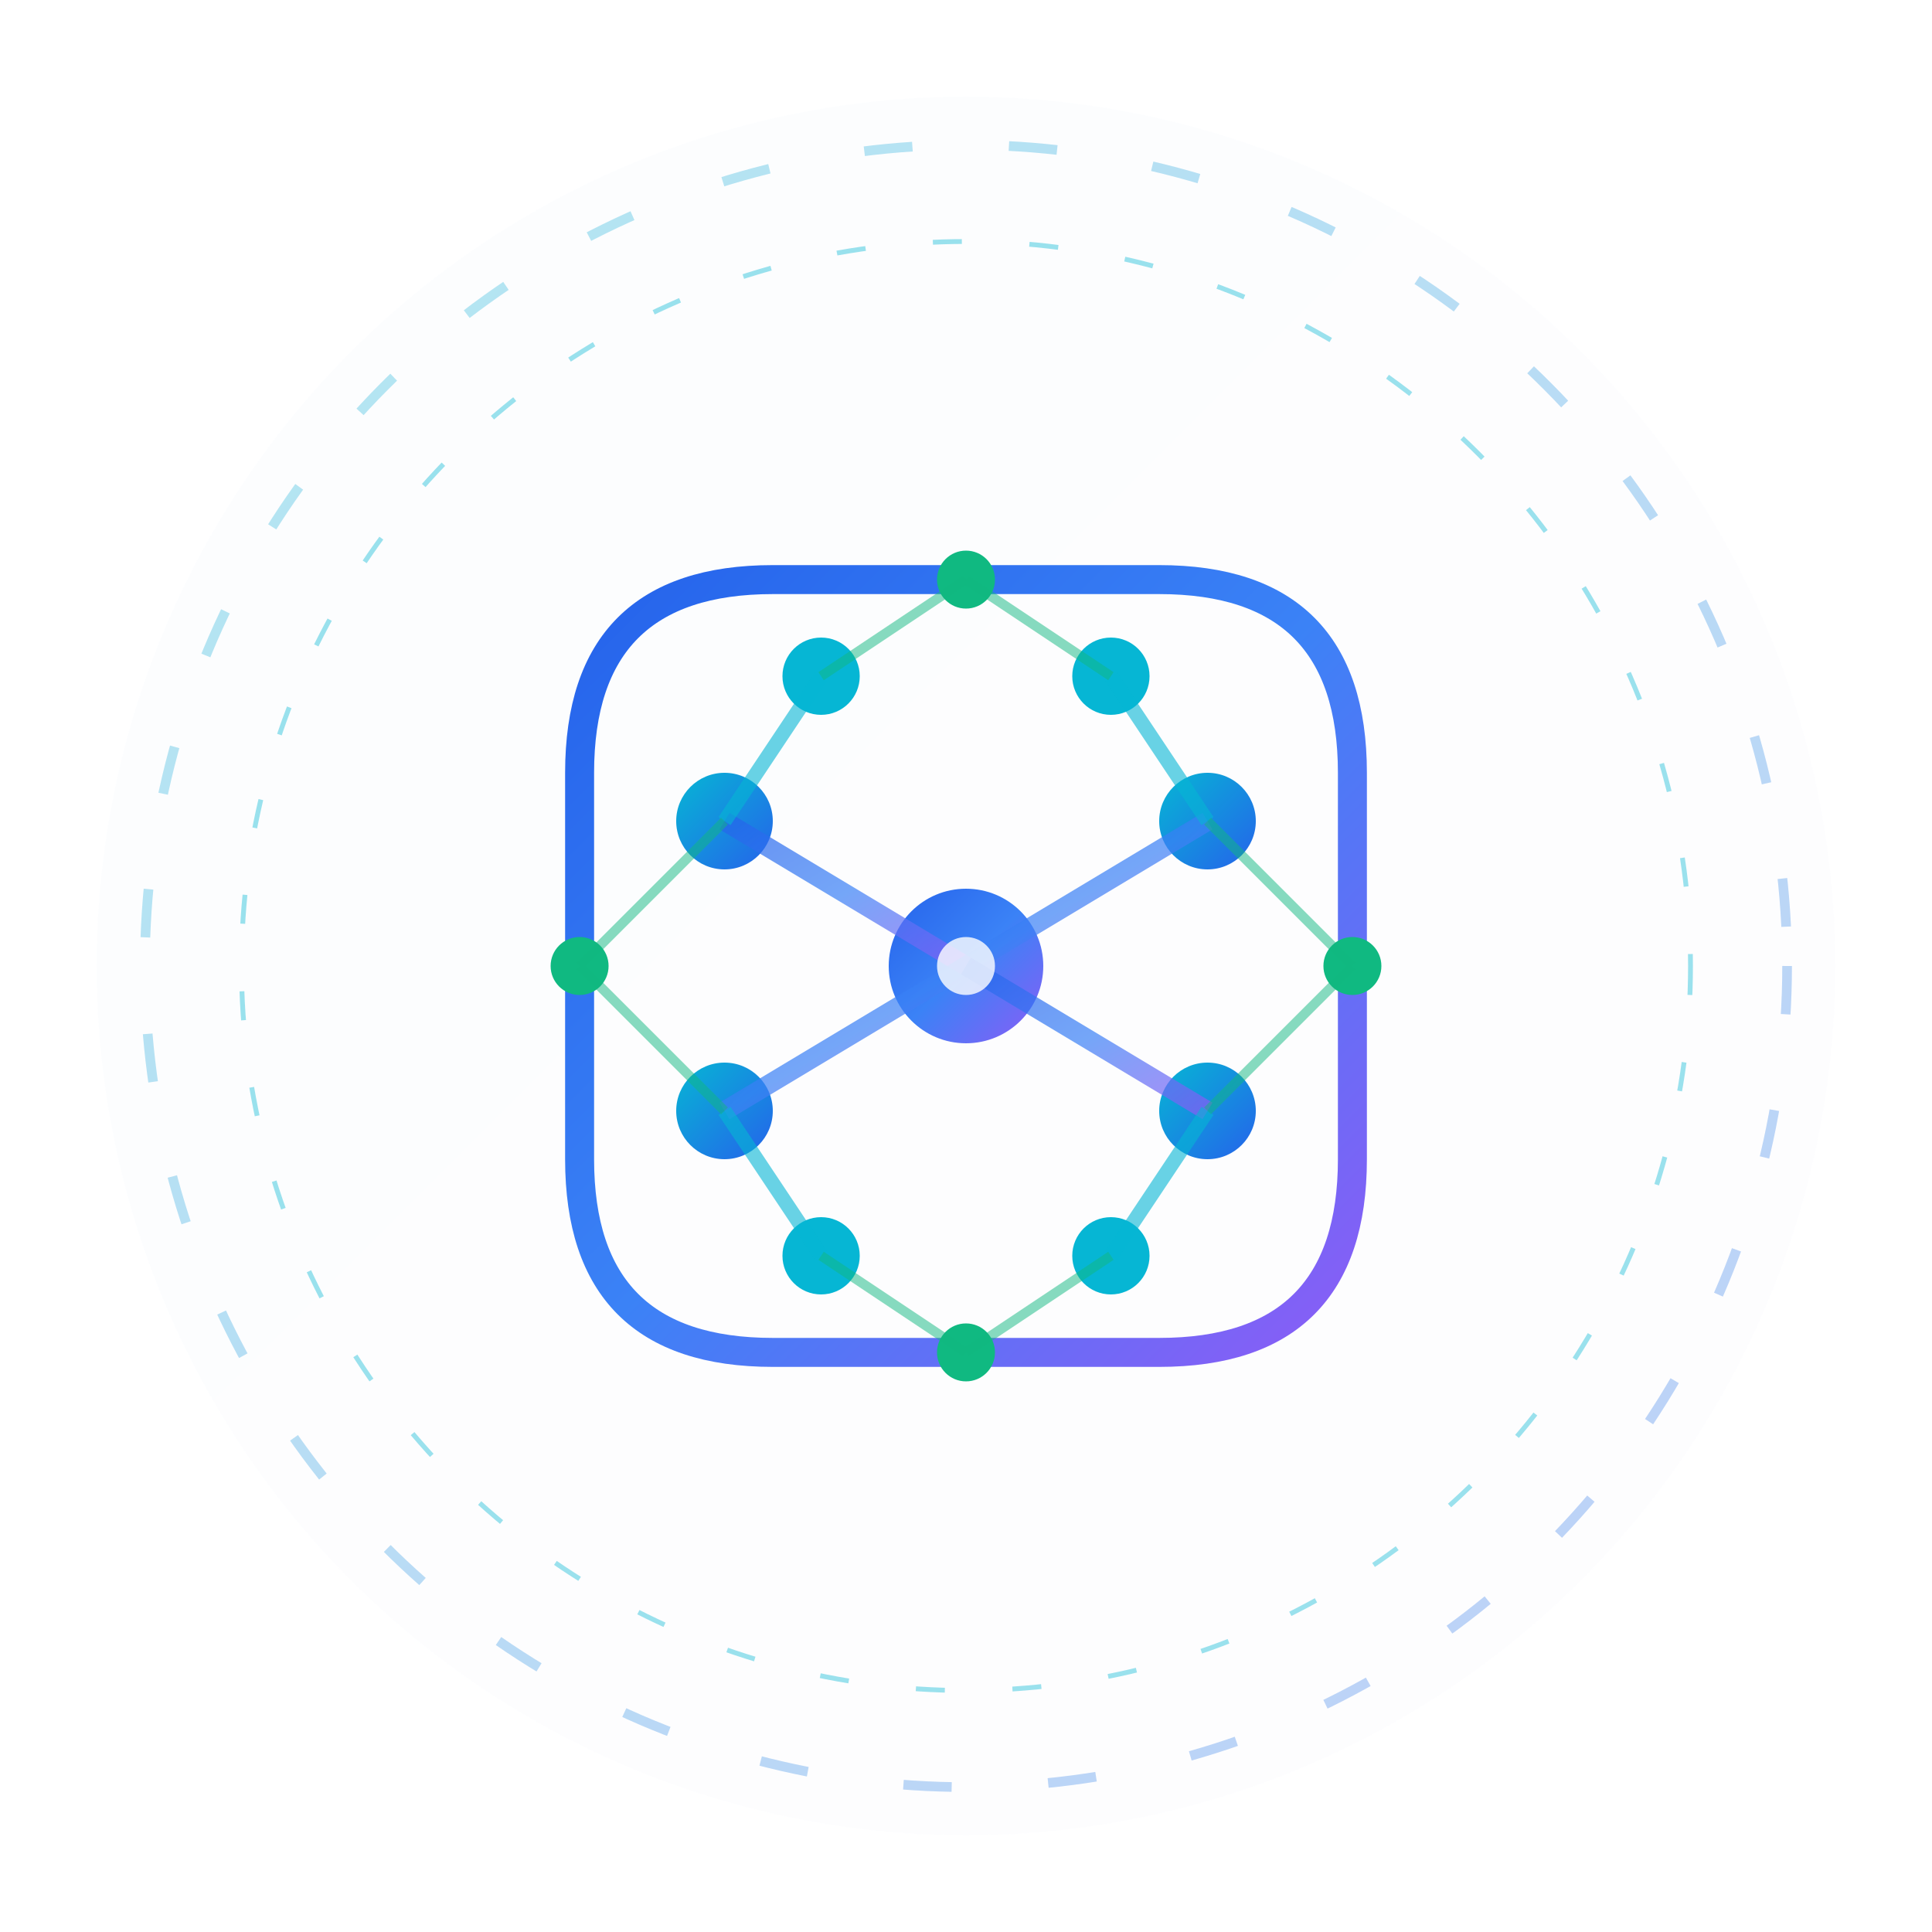 <svg xmlns="http://www.w3.org/2000/svg" viewBox="0 0 200 200" width="200" height="200">
  <!-- 定义渐变色 -->
  <defs>
    <!-- 主要渐变 - 蓝色到紫色 -->
    <linearGradient id="mainGradient" x1="0%" y1="0%" x2="100%" y2="100%">
      <stop offset="0%" style="stop-color:#2563eb;stop-opacity:1" />
      <stop offset="50%" style="stop-color:#3b82f6;stop-opacity:1" />
      <stop offset="100%" style="stop-color:#8b5cf6;stop-opacity:1" />
    </linearGradient>
    
    <!-- 次要渐变 - 青色到蓝色 -->
    <linearGradient id="secondaryGradient" x1="0%" y1="0%" x2="100%" y2="100%">
      <stop offset="0%" style="stop-color:#06b6d4;stop-opacity:1" />
      <stop offset="100%" style="stop-color:#2563eb;stop-opacity:1" />
    </linearGradient>
    
    <!-- 发光效果 -->
    <filter id="glow">
      <feGaussianBlur stdDeviation="3" result="coloredBlur"/>
      <feMerge> 
        <feMergeNode in="coloredBlur"/>
        <feMergeNode in="SourceGraphic"/>
      </feMerge>
    </filter>
    
    <!-- 阴影效果 -->
    <filter id="shadow" x="-50%" y="-50%" width="200%" height="200%">
      <feDropShadow dx="2" dy="4" stdDeviation="4" flood-color="#000" flood-opacity="0.3"/>
    </filter>
  </defs>
  
  <!-- 背景圆形 -->
  <circle cx="100" cy="100" r="90" fill="url(#mainGradient)" filter="url(#shadow)" opacity="0.1"/>
  
  <!-- AI大脑轮廓 -->
  <path d="M60 80 Q60 60 80 60 L120 60 Q140 60 140 80 L140 120 Q140 140 120 140 L80 140 Q60 140 60 120 Z" 
        fill="none" stroke="url(#mainGradient)" stroke-width="3" filter="url(#glow)"/>
  
  <!-- 神经网络节点 -->
  <!-- 中心节点 -->
  <circle cx="100" cy="100" r="8" fill="url(#mainGradient)" filter="url(#glow)"/>
  
  <!-- 第一层节点 -->
  <circle cx="75" cy="85" r="5" fill="url(#secondaryGradient)"/>
  <circle cx="125" cy="85" r="5" fill="url(#secondaryGradient)"/>
  <circle cx="75" cy="115" r="5" fill="url(#secondaryGradient)"/>
  <circle cx="125" cy="115" r="5" fill="url(#secondaryGradient)"/>
  
  <!-- 第二层节点 -->
  <circle cx="85" cy="70" r="4" fill="#06b6d4"/>
  <circle cx="115" cy="70" r="4" fill="#06b6d4"/>
  <circle cx="85" cy="130" r="4" fill="#06b6d4"/>
  <circle cx="115" cy="130" r="4" fill="#06b6d4"/>
  
  <!-- 外层节点 -->
  <circle cx="100" cy="60" r="3" fill="#10b981"/>
  <circle cx="60" cy="100" r="3" fill="#10b981"/>
  <circle cx="140" cy="100" r="3" fill="#10b981"/>
  <circle cx="100" cy="140" r="3" fill="#10b981"/>
  
  <!-- 连接线 -->
  <!-- 中心到第一层 -->
  <line x1="100" y1="100" x2="75" y2="85" stroke="url(#mainGradient)" stroke-width="2" opacity="0.7"/>
  <line x1="100" y1="100" x2="125" y2="85" stroke="url(#mainGradient)" stroke-width="2" opacity="0.7"/>
  <line x1="100" y1="100" x2="75" y2="115" stroke="url(#mainGradient)" stroke-width="2" opacity="0.7"/>
  <line x1="100" y1="100" x2="125" y2="115" stroke="url(#mainGradient)" stroke-width="2" opacity="0.7"/>
  
  <!-- 第一层到第二层 -->
  <line x1="75" y1="85" x2="85" y2="70" stroke="#06b6d4" stroke-width="1.5" opacity="0.6"/>
  <line x1="125" y1="85" x2="115" y2="70" stroke="#06b6d4" stroke-width="1.5" opacity="0.6"/>
  <line x1="75" y1="115" x2="85" y2="130" stroke="#06b6d4" stroke-width="1.5" opacity="0.6"/>
  <line x1="125" y1="115" x2="115" y2="130" stroke="#06b6d4" stroke-width="1.5" opacity="0.6"/>
  
  <!-- 到外层节点 -->
  <line x1="85" y1="70" x2="100" y2="60" stroke="#10b981" stroke-width="1" opacity="0.5"/>
  <line x1="115" y1="70" x2="100" y2="60" stroke="#10b981" stroke-width="1" opacity="0.5"/>
  <line x1="75" y1="85" x2="60" y2="100" stroke="#10b981" stroke-width="1" opacity="0.5"/>
  <line x1="75" y1="115" x2="60" y2="100" stroke="#10b981" stroke-width="1" opacity="0.5"/>
  <line x1="125" y1="85" x2="140" y2="100" stroke="#10b981" stroke-width="1" opacity="0.5"/>
  <line x1="125" y1="115" x2="140" y2="100" stroke="#10b981" stroke-width="1" opacity="0.5"/>
  <line x1="85" y1="130" x2="100" y2="140" stroke="#10b981" stroke-width="1" opacity="0.5"/>
  <line x1="115" y1="130" x2="100" y2="140" stroke="#10b981" stroke-width="1" opacity="0.5"/>
  
  <!-- 动态脉冲点 -->
  <circle cx="100" cy="100" r="3" fill="#ffffff" opacity="0.8">
    <animate attributeName="opacity" values="0.8;0.3;0.8" dur="2s" repeatCount="indefinite"/>
  </circle>
  
  <!-- 外围装饰环 -->
  <circle cx="100" cy="100" r="85" fill="none" stroke="url(#secondaryGradient)" stroke-width="1" opacity="0.3" stroke-dasharray="5,10">
    <animateTransform attributeName="transform" type="rotate" values="0 100 100;360 100 100" dur="20s" repeatCount="indefinite"/>
  </circle>
  
  <!-- 内部装饰环 -->
  <circle cx="100" cy="100" r="75" fill="none" stroke="#06b6d4" stroke-width="0.5" opacity="0.4" stroke-dasharray="3,7">
    <animateTransform attributeName="transform" type="rotate" values="360 100 100;0 100 100" dur="15s" repeatCount="indefinite"/>
  </circle>
</svg> 